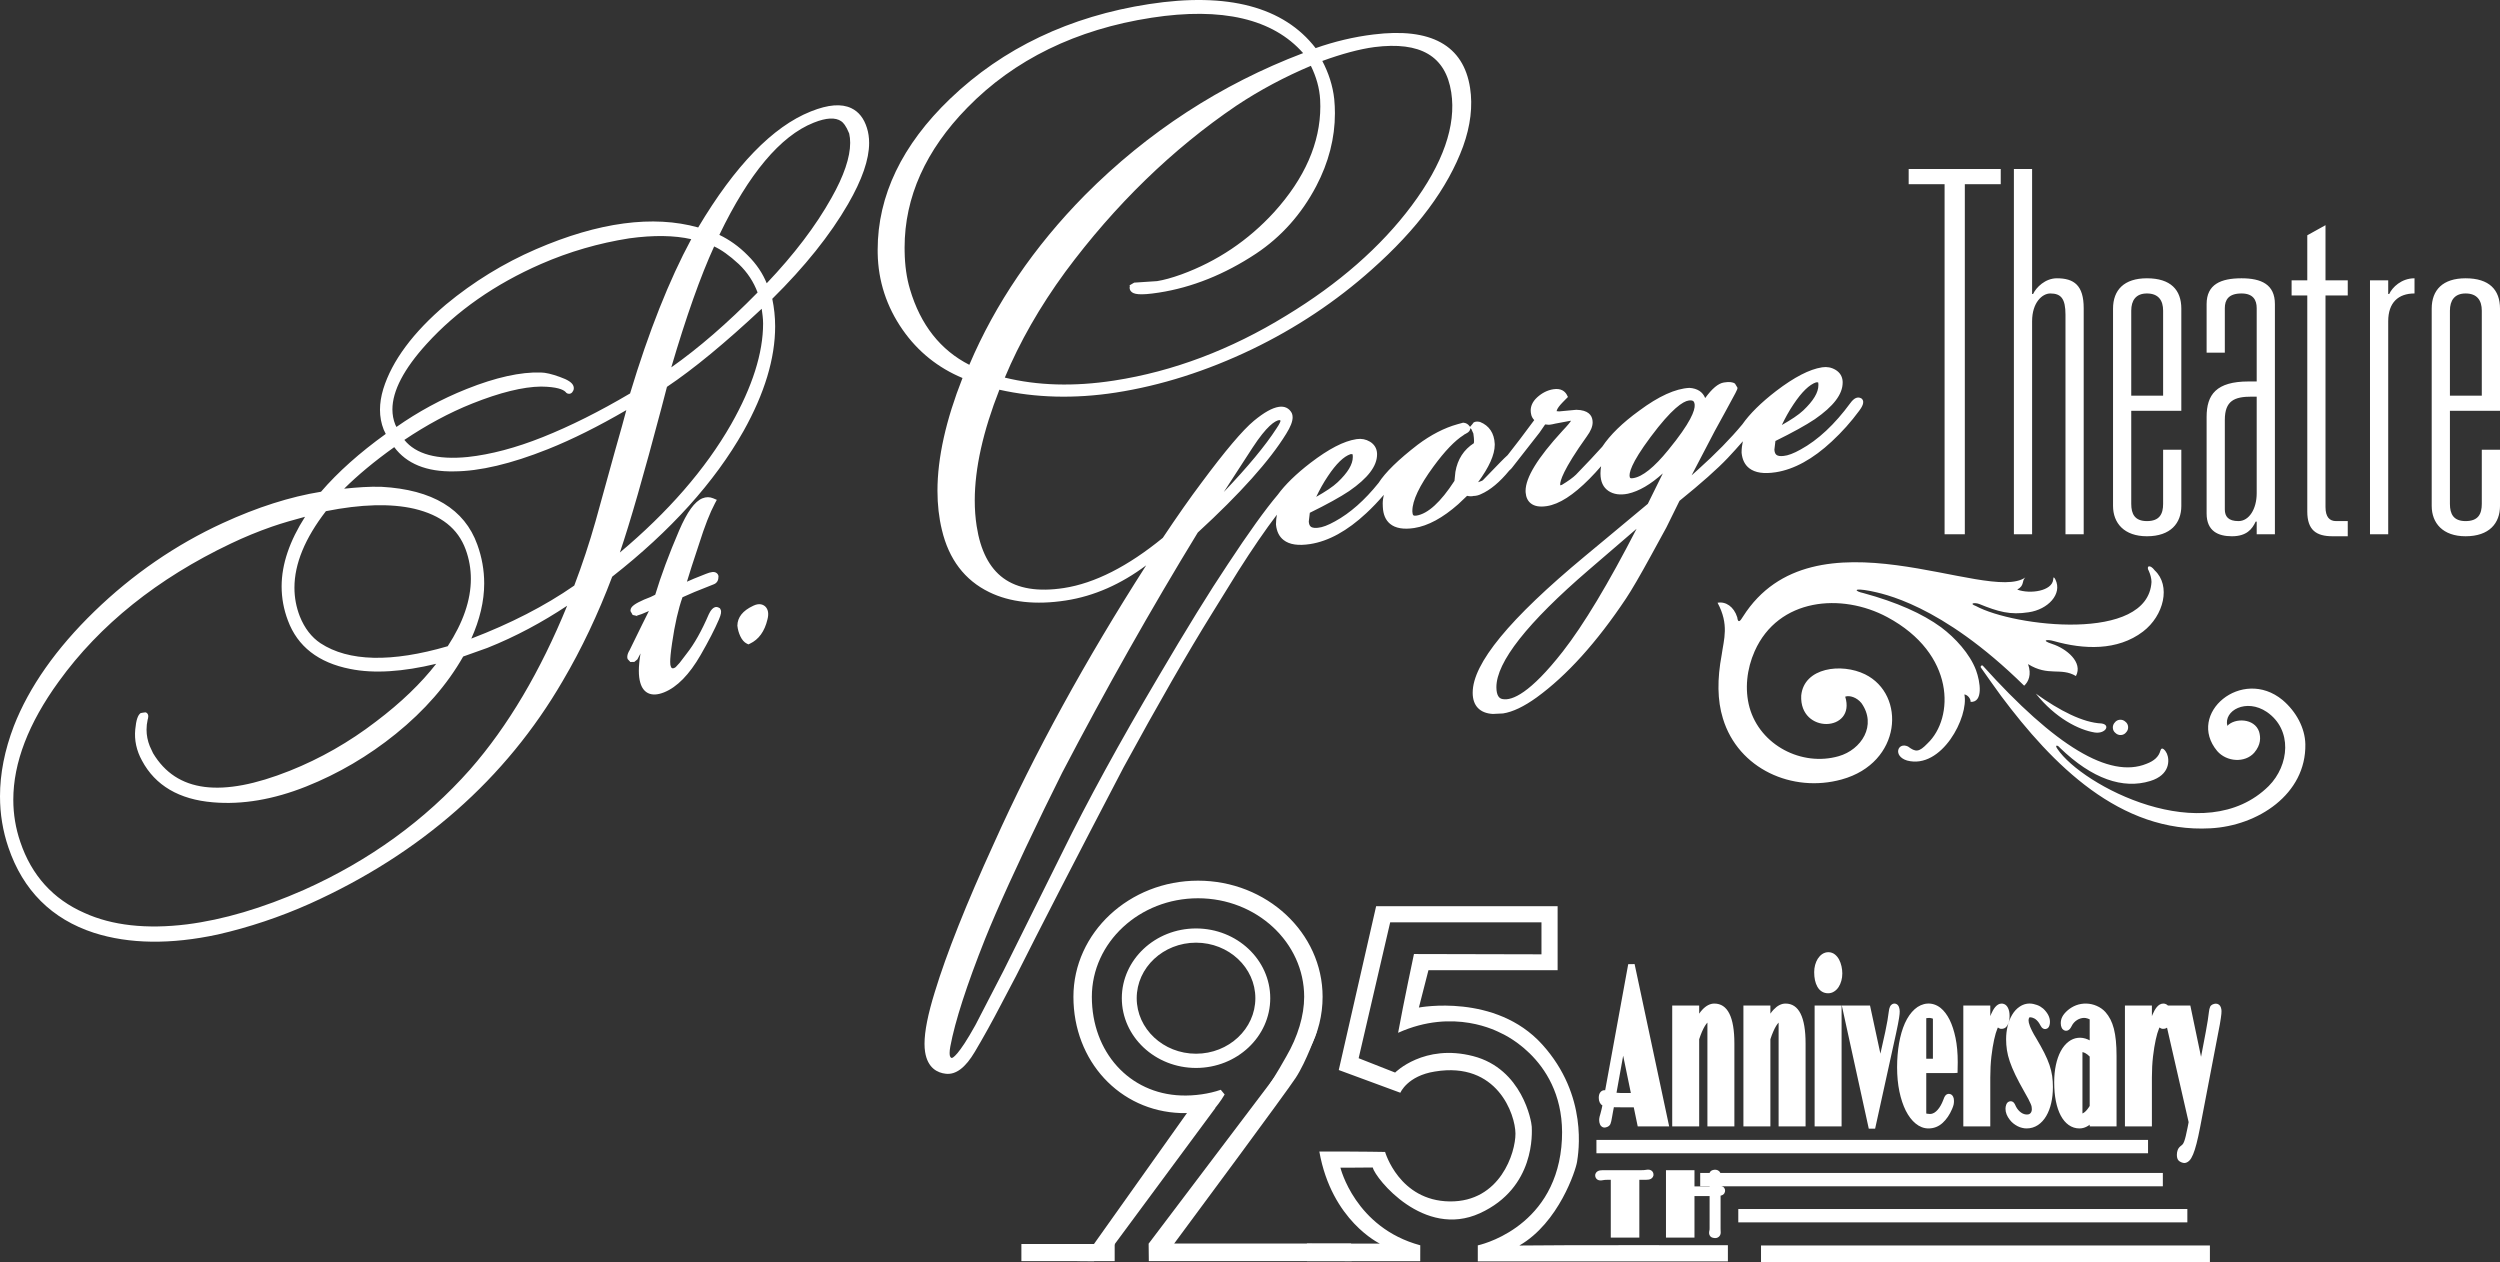<?xml version="1.0" encoding="UTF-8"?> <svg xmlns="http://www.w3.org/2000/svg" width="828" height="418" viewBox="0 0 828 418" fill="none"><rect x="0" y="0" width="828" height="418" fill="#333333" stroke="none"/><g clip-path="url(#clip0_277_3323)"><path d="M673.031 106.409C673.031 100.209 676.381 97.195 679.063 97.195C682.583 97.195 684.089 98.869 684.089 104.231V176.938H690.12V102.053C690.12 94.513 686.938 92.169 681.24 92.169C677.39 92.169 674.372 95.183 673.366 97.362H673.031V55.979H667V176.938H673.031L673.031 106.409ZM644.047 176.938H650.75V61.006H662.643V55.979H632.152V61.006H644.047V176.938ZM791.312 97.362H790.975V92.839H784.943V176.938H790.975V106.409C790.975 100.209 794.325 97.195 799.687 97.195V92.169C795.329 92.169 792.316 95.183 791.312 97.362ZM770.204 74.578L764.171 77.93V92.839H758.977V97.865H764.171V169.402C764.171 175.599 767.187 177.61 772.55 177.61H777.575V172.586H773.72C771.543 172.586 770.204 171.247 770.204 167.895V97.865H777.575V92.839H770.204V74.578ZM705.868 102.892C705.868 99.54 707.378 97.195 711.062 97.195C714.916 97.195 716.425 99.54 716.425 102.892V131.035H705.868V102.892ZM711.062 177.61C718.934 177.61 722.455 173.253 722.455 167.559V148.961H716.425V166.887C716.425 170.238 715.249 172.586 711.062 172.586C707.039 172.586 705.869 170.238 705.869 166.887V136.063H722.455V102.221C722.455 96.023 718.934 92.169 711.062 92.169C703.523 92.169 699.837 96.023 699.837 102.221V167.559C699.837 173.253 703.523 177.61 711.062 177.61ZM736.862 139.078C736.862 132.711 740.047 131.369 745.741 131.369H747.418V163.37C747.418 168.562 744.905 172.586 741.386 172.586C738.034 172.586 736.862 171.078 736.862 168.73V139.078ZM739.209 177.61C744.066 177.61 745.912 175.266 747.081 172.752H747.418V176.938H753.449V100.712C753.449 94.179 748.924 92.169 742.39 92.169C735.523 92.169 730.83 94.179 730.83 100.712V116.795H736.862V102.053C736.862 99.373 738.034 97.195 742.39 97.195C746.245 97.195 747.418 99.373 747.418 102.053V126.343H744.735C734.015 126.343 730.83 130.7 730.83 138.072V170.072C730.83 175.934 734.686 177.61 739.209 177.61ZM811.414 102.892C811.414 99.54 812.922 97.195 816.607 97.195C820.459 97.195 821.97 99.54 821.97 102.892V131.035H811.414V102.892ZM828.001 136.062V102.221C828.001 96.023 824.482 92.169 816.607 92.169C809.066 92.169 805.38 96.023 805.38 102.221V167.559C805.38 173.253 809.066 177.61 816.607 177.61C824.482 177.61 828.001 173.253 828.001 167.559V148.961H821.97V166.887C821.97 170.238 820.796 172.586 816.607 172.586C812.584 172.586 811.414 170.238 811.414 166.887V136.062L828.001 136.062ZM552.517 149.059C547.888 154.756 544 157.881 540.959 158.351L540.797 158.377C539.905 158.513 539.841 158.254 539.764 157.956C539.489 156.849 540.015 153.652 546.679 144.727C553.727 135.269 557.416 132.942 559.271 132.658C559.763 132.582 560.426 132.55 560.793 132.837C561.058 133.042 561.221 133.457 561.28 134.068C561.419 135.855 560.016 139.925 552.517 149.059ZM517.588 215.795C506.7 229.716 500.803 232.047 497.773 231.553C496.911 231.422 495.908 230.971 495.651 228.588C495.619 228.268 495.603 227.946 495.603 227.611C495.603 219.28 505.878 206.224 526.177 188.773C526.177 188.773 536.086 180.249 542.039 175.129C532.694 193.293 524.47 206.995 517.588 215.795ZM488.145 146.781C484.826 148.921 482.737 152.094 482.027 156.298C482.025 156.298 481.813 158.359 481.72 159.261C477.169 166.29 472.925 170.175 469.108 170.771C468.64 170.84 468.284 170.802 468.115 170.662C467.92 170.499 467.798 170.072 467.776 169.486C467.774 169.4 467.772 169.311 467.772 169.222C467.772 165.784 470.123 160.84 474.762 154.517C478.5 149.421 481.86 145.917 484.747 144.101L484.954 143.927L485.537 143.613C486.661 143.086 486.943 142.429 486.943 141.902C486.943 141.875 486.938 141.85 486.936 141.824C487.121 141.961 487.314 142.112 487.314 142.112C487.314 142.112 487.861 143.332 487.975 143.588C488.134 144.66 488.204 145.493 488.204 146.079C488.204 146.404 488.17 146.574 488.145 146.781ZM301.385 95.801C300.273 92.097 299.68 87.882 299.616 83.269C299.604 82.838 299.601 82.408 299.601 81.98C299.601 65.317 306.589 49.738 320.387 35.653C335.916 19.74 356.437 9.723 381.385 5.874C404.762 2.269 421.614 6.245 431.599 17.591C404.451 27.892 380.131 43.683 359.328 64.616C342.471 81.695 329.635 100.612 321.039 120.827C311.522 115.982 304.872 107.622 301.385 95.801ZM434.165 21.802C435.929 25.416 437.026 29.167 437.23 33.004C437.272 33.756 437.291 34.507 437.291 35.258C437.291 47.278 432.146 59.046 421.978 70.276C413.432 79.63 403.104 86.566 391.275 90.89C388.123 92.019 385.408 92.768 383.211 93.109C383.205 93.109 375.645 93.609 375.645 93.609C375.639 93.61 374.01 94.561 374.01 94.561L374.238 94.653C374.168 94.87 374.134 95.086 374.134 95.294C374.134 95.73 374.283 96.141 374.566 96.476C375.405 97.461 377.299 97.913 383.814 96.91C394.782 95.216 405.599 90.882 415.962 84.029C424.347 78.46 431.072 70.922 435.952 61.62C440.058 53.794 442.128 45.708 442.128 37.522C442.128 35.954 442.051 34.38 441.899 32.804C441.412 28.336 440.011 24.132 437.948 20.19C444.373 17.855 450.21 16.262 455.201 15.595C470.472 13.665 478.8 18.566 480.651 30.58C482.346 41.567 477.928 54.204 467.516 68.145C457.359 81.739 443.376 93.987 425.955 104.551C407.638 115.809 388.49 123.039 369.033 126.037L368.871 126.062C355.676 128.097 343.577 127.711 332.794 125.063C337.676 113.351 344.384 101.573 352.838 90.033C369.272 67.86 388.336 49.34 409.498 34.994C417.29 29.81 425.598 25.407 434.165 21.802ZM414.874 148.225C419.531 141.104 422.251 139.346 423.713 139.12C423.76 139.111 423.936 139.183 424.131 139.304C424.09 139.569 423.883 140.281 422.773 141.897C419.114 147.581 413.238 154.651 405.318 162.954C409.847 155.976 414.874 148.225 414.874 148.225ZM439.814 157.684C442.538 153.596 445.06 151.152 447.314 150.412C447.69 150.369 447.943 150.442 447.988 150.476V150.48C447.988 150.523 448.036 151.015 448.036 151.015C448.043 151.132 448.049 151.249 448.049 151.366C448.049 153.806 446.368 156.559 443.049 159.702C441.459 161.22 438.921 162.862 435.929 164.557C437.034 162.252 438.281 159.952 439.814 157.684ZM594.023 133.891C596.743 129.807 599.264 127.364 601.524 126.619C601.899 126.581 602.157 126.65 602.198 126.689C602.198 126.737 602.245 127.221 602.245 127.221C602.25 127.338 602.254 127.455 602.254 127.572C602.254 130.015 600.577 132.77 597.258 135.917C595.674 137.429 593.136 139.073 590.142 140.766C591.247 138.463 592.492 136.16 594.023 133.891ZM572.246 151.669C573.905 149.921 575.57 148.063 577.231 146.148C576.988 147.332 576.816 148.519 576.816 149.706C576.816 149.804 576.816 149.901 576.818 150C577.055 152.293 577.906 153.968 579.357 155.088C581.301 156.585 584.172 157.017 588.135 156.408C594.2 155.467 600.442 152.038 606.687 146.21C610.033 143.114 613.086 139.696 615.763 136.054C616.423 135.156 617.966 133.058 616.469 131.936C615.227 131.269 614.059 131.825 612.842 133.486C607.659 140.558 602.12 145.734 596.371 148.875C594.065 150.171 592.162 150.886 590.711 151.011C589.577 151.139 588.786 151.009 588.325 150.622C587.947 150.304 587.73 149.742 587.677 148.941C587.687 148.941 587.907 147.046 588.021 146.052C593.707 143.253 598.112 140.822 601.065 138.842C607.271 134.55 610.29 130.578 610.29 126.709C610.29 126.559 610.286 126.409 610.277 126.259C610.178 124.668 609.373 123.37 607.951 122.504C606.597 121.693 605.122 121.405 603.555 121.646L603.389 121.675C599.317 122.299 594.219 124.937 588.237 129.513C583.242 133.361 579.503 137.063 577.072 140.538C573.222 145.192 568.273 150.247 562.315 155.596C562.315 155.596 561.132 156.658 560.257 157.441C563.284 151.648 567.935 142.74 567.935 142.74L571.426 136.376C575.026 129.807 575.445 129 575.445 128.55C575.445 128.489 575.438 128.436 575.429 128.376C575.428 128.356 574.636 127.063 574.636 127.063C573.89 126.516 572.762 126.396 570.975 126.676C569.069 126.97 567.013 128.72 564.754 131.84C563.959 129.831 562.203 128.636 559.545 128.467C554.89 128.698 549.346 131.235 542.937 135.998C537.371 140.023 533.261 144.039 530.663 147.95C528.568 150.296 525.641 153.42 521.972 157.201C520.992 158.167 519.408 159.315 517.279 160.598C517.356 160.559 516.798 160.74 516.773 160.746C516.772 160.729 516.73 160.641 516.73 160.406C516.73 159.392 517.511 155.776 525.579 144.504C526.853 142.769 527.483 141.245 527.483 139.88C527.483 139.661 527.466 139.447 527.434 139.233L527.409 139.068C527.181 137.584 526.07 135.8 522.077 135.724C521.876 135.735 516.412 136.254 516.412 136.254C516.412 136.254 515.549 136.181 515.547 136.181C515.594 136.181 515.429 135.428 517.556 133.249C517.657 133.131 518.653 132.133 518.653 132.133L519.302 131.482L518.879 130.651C518.28 129.64 517.035 128.52 514.504 128.915C512.55 129.211 510.732 130.117 509.104 131.606C507.438 133.127 506.966 134.683 506.966 135.96C506.966 136.39 507.019 136.79 507.099 137.142C507.219 137.934 507.62 138.58 508.141 139.137C504.7 143.805 501.758 147.676 499.328 150.736C498.689 151.304 497.917 152.057 496.908 153.089C496.891 153.109 491.105 159.076 491.105 159.076C490.687 159.345 490.063 159.495 489.535 159.714C493.167 154.756 495.059 150.633 495.059 147.294C495.059 147.193 495.056 147.093 495.052 146.993C494.889 143.463 493.211 140.964 490.2 139.755C488.606 139.369 487.934 139.958 487.661 140.337L488.078 139.977C488.078 139.977 487.014 141.222 486.876 141.382C486.872 141.375 486.717 141.161 486.717 141.161C486.232 140.479 485.557 140.084 484.764 140.01L484.547 139.991L484.479 140.019L482.697 140.511C478.409 141.7 473.925 143.998 469.57 147.266C463.079 152.278 458.835 156.429 456.568 159.961C451.99 165.671 447.155 169.941 442.163 172.666C439.857 173.961 437.956 174.675 436.497 174.798C435.708 174.888 434.688 174.892 434.116 174.412C433.738 174.097 433.521 173.531 433.471 172.732C433.48 172.73 433.697 170.833 433.81 169.839C439.497 167.043 443.905 164.614 446.855 162.633C453.063 158.342 456.083 154.369 456.083 150.495C456.083 150.347 456.078 150.2 456.07 150.054C455.961 148.451 455.156 147.154 453.737 146.29C452.387 145.482 450.912 145.197 449.345 145.435L449.18 145.46C445.051 146.098 440.094 148.663 434.026 153.305C429.26 156.973 425.633 160.51 423.2 163.846C419.088 168.703 413.509 176.461 406.608 186.951C400.617 195.897 392.865 208.459 383.572 224.284C370.778 245.924 360.079 265.493 351.774 282.444L332.371 321.498L323.047 339.525C317.307 349.882 315.472 350.368 315.281 350.39C315.139 350.392 314.867 350.397 314.618 349.762C314.549 349.495 314.513 349.154 314.513 348.748C314.513 348.154 314.59 347.423 314.75 346.585C316.305 338.252 320.183 326.263 326.275 310.944C330.345 300.816 336.934 286.347 345.856 267.94C345.861 267.93 351.79 255.92 351.79 255.92C366.218 228.297 381.333 201.534 396.708 176.372C410.72 163.507 420.578 152.496 425.996 143.655C427.422 141.382 428.118 139.605 428.118 138.202C428.118 137.685 428.025 137.222 427.838 136.801C426.947 135.153 425.435 134.455 423.538 134.751C421.364 135.082 418.676 136.584 415.326 139.343C411.62 142.4 405.738 149.35 397.842 160C394.181 164.862 389.895 170.976 385.118 178.138C373.58 187.586 362.557 193.184 352.358 194.755C343.819 196.073 337.073 194.968 332.3 191.474C327.682 188.092 324.717 182.32 323.483 174.317L323.457 174.157C323.043 171.481 322.839 168.673 322.839 165.744C322.839 155.109 325.597 142.805 330.998 129.078C342.982 131.763 355.902 132.123 369.462 130.035C384.442 127.722 399.641 122.898 414.636 115.699C429.204 108.682 442.532 99.812 454.252 89.337C469.34 75.988 479.544 62.249 484.576 48.503C487.039 41.658 487.818 35.136 486.89 29.119C484.714 15.008 473.955 9.052 454.907 11.417C448.385 12.208 441.949 13.757 435.738 15.938C425.177 2.262 406.631 -2.667 380.524 1.361C354.321 5.404 332.176 15.942 314.702 32.686C298.758 47.968 290.681 64.804 290.681 82.743C290.681 83.138 290.685 83.534 290.692 83.93C290.857 93.076 293.632 101.578 298.942 109.201C304.021 116.497 310.72 121.834 318.783 125.193C313.292 139.101 310.487 151.619 310.487 162.542C310.487 167.15 310.979 171.481 311.962 175.518C314.26 185.237 319.526 192.169 327.615 196.107C334.519 199.482 343.058 200.418 352.996 198.88C362.439 197.429 371.346 193.427 379.623 187.232C359.633 218.443 342.6 249.415 329.172 279.363C320.071 299.251 313.485 315.808 309.601 328.568C307.324 335.933 306.201 341.58 306.201 345.707C306.201 346.68 306.262 347.568 306.387 348.372C307.23 353.813 310.559 355.317 313.206 355.622C316.566 356.029 319.732 353.646 322.88 348.336C325.772 343.456 328.646 338.269 331.429 332.918L336.568 323.15C344.276 307.78 356.236 284.572 372.129 254.148C383.559 233.189 393.423 216.025 401.431 203.145L410.08 189.171C414.777 181.765 419.087 175.481 422.909 170.461C422.729 171.473 422.608 172.49 422.608 173.507C422.608 173.601 422.608 173.694 422.61 173.784C422.845 176.079 423.698 177.759 425.15 178.875C427.092 180.376 429.965 180.805 433.929 180.194C439.989 179.258 446.229 175.828 452.479 169.999C454.542 168.09 456.487 166.037 458.319 163.89C458.122 164.836 457.957 165.787 457.957 166.752C457.957 167.13 457.969 167.508 457.993 167.888C458.094 170.376 458.903 172.274 460.4 173.505C462.169 174.962 464.862 175.422 468.409 174.877C472.954 174.17 477.852 171.517 482.971 166.993C482.961 167 484.937 165.126 485.897 164.218C486.628 164.385 487.383 164.456 488.192 164.226L487.882 164.27C488.836 164.261 489.715 164.053 490.494 163.656C493.569 162.315 496.726 159.678 499.857 155.859C500.213 155.558 500.504 155.246 500.674 155.06C500.733 154.987 509.893 143.276 509.893 143.276C509.908 143.256 511.118 141.498 511.749 140.578C512.288 140.618 512.828 140.655 512.828 140.655L512.444 140.653C512.833 140.719 513.439 140.719 515.201 140.285C515.167 140.295 520.106 139.366 520.106 139.366C520.106 139.366 520.223 139.362 520.322 139.36C520.073 139.78 519.375 140.714 517.408 142.779C509.245 151.682 505.271 158.167 505.271 162.585C505.271 162.758 505.278 162.93 505.29 163.097C505.41 164.69 505.983 165.904 506.995 166.709C508.224 167.687 509.97 167.984 512.333 167.618C516.42 166.985 521.036 164.026 526.444 158.571C527.749 157.257 529.029 155.856 530.289 154.401C530.157 155.169 530.077 155.943 530.077 156.717C530.077 156.778 530.078 156.842 530.078 156.903C530.09 159.521 530.986 161.445 532.747 162.615C534.437 163.733 536.59 164.034 539.152 163.516C542.858 162.697 546.739 160.401 550.733 156.785C549.077 160.143 546.154 166.063 545.757 166.869C545.41 167.159 532.257 178.116 532.257 178.116L524.89 184.234C499.904 204.977 487.754 219.754 487.754 229.397V229.499C487.766 233.745 490.132 236.22 494.419 236.458L497.807 236.293C501.009 235.802 504.775 234.003 508.992 230.952C518.927 223.736 528.861 212.733 538.523 198.247C540.405 195.42 543.131 190.739 546.856 183.929L551.913 174.68C551.913 174.679 555.639 167.124 556.252 165.877C563.454 160.053 568.845 155.268 572.246 151.669ZM275.38 65.548C270.182 74.86 262.937 84.362 253.935 93.819C252.647 90.664 250.659 87.54 247.604 84.531C244.686 81.568 241.525 79.373 238.249 77.789C247.982 57.551 258.467 45.033 269.436 40.659L269.589 40.599C273.652 38.978 276.688 38.826 278.607 40.148C279.248 40.571 280.209 41.61 281.252 44.221C281.469 45.176 281.578 46.205 281.578 47.303C281.578 52.098 279.512 58.246 275.38 65.548ZM242.152 140.513C233.624 155.452 221.142 169.703 205.299 182.997C208.616 173.26 213.228 157.24 219.047 135.215C219.047 135.215 220.702 128.866 220.896 128.123C229.697 122.235 240.265 113.508 252.278 102.264C252.489 103.863 252.739 105.447 252.739 107.131C252.739 116.921 249.193 128.113 242.152 140.513ZM197.254 172.609C195.205 179.853 192.825 187.03 190.194 193.944C180.469 200.704 168.979 206.58 156.098 211.503C158.884 205.275 160.367 199.163 160.367 193.225C160.367 188.843 159.606 184.552 158.083 180.371C153.871 168.594 143.198 162.151 126.366 161.233C122.435 161.098 118.228 161.419 113.975 161.853C118.503 157.36 124.046 152.747 130.573 148.093C134.625 153.549 141.227 156.313 150.403 156.118C158.851 156.089 169.272 153.628 181.357 148.808L181.51 148.749C189.549 145.54 198.275 141.167 207.44 135.831C206.805 138.177 206.042 140.995 206.042 140.995L203.626 149.558L197.254 172.609ZM155.688 254.855C140.828 271.634 122.315 285.048 100.673 294.723C86.92 300.787 73.882 304.632 61.924 306.145C48.509 307.801 37.074 306.522 27.941 302.351C17.575 297.807 10.441 289.9 6.721 278.84C5.176 274.323 4.405 269.664 4.405 264.871C4.405 252.63 9.432 239.531 19.437 225.751C33.002 206.95 52.189 191.568 76.467 180.023C80.876 177.916 85.434 176.039 90.017 174.443C93.653 173.178 97.351 172.15 101.034 171.157C95.96 179.104 93.273 186.825 93.273 194.213C93.273 198.065 93.964 201.832 95.351 205.501C98.523 214.085 105.454 219.488 115.947 221.548C123.871 223.17 133.53 222.486 144.47 219.848C139.502 226.25 132.868 232.68 124.5 238.999C115.669 245.779 106.07 251.256 95.962 255.285C73.285 264.325 58.48 262.423 50.696 249.471C50.696 249.46 49.601 247.117 49.601 247.117C48.891 245.339 48.535 243.511 48.535 241.657C48.535 240.571 48.656 239.478 48.9 238.378C48.974 238.14 49.107 237.704 49.107 237.255C49.107 236.754 48.94 236.236 48.338 235.952C48.12 235.874 46.59 236.167 46.59 236.167C45.636 236.842 45.099 238.458 44.797 241.566C44.451 245.124 45.199 248.601 47.021 251.904C51.412 260.153 59.333 264.809 70.558 265.727C80.208 266.565 90.587 264.804 101.402 260.493C112.04 256.252 122.024 250.39 131.079 243.066C140.646 235.342 148.141 226.719 153.407 217.439C154.174 217.166 161.426 214.577 161.426 214.577C170.866 210.815 179.66 206.042 187.841 200.621C179.04 222.194 168.276 240.499 155.688 254.855ZM107.941 169.3C119.568 166.982 129.416 166.701 137.193 168.495C146.107 170.618 151.682 175.039 154.233 182.005C155.378 185.144 155.95 188.384 155.95 191.721C155.95 198.77 153.37 206.238 148.286 214.031C129.645 219.46 115.463 219.136 106.154 213.04C103.174 211.055 100.862 208.055 99.294 204.127C98.109 201.074 97.518 197.912 97.518 194.652C97.518 186.749 101.021 178.256 107.941 169.3ZM141.296 113.909C151.212 102.996 163.965 94.086 179.199 87.428C188.498 83.374 198.316 80.52 208.38 78.942C216.522 77.82 223.384 77.956 228.942 79.213C221.671 92.685 214.854 109.821 208.681 130.308C198.636 136.248 188.898 141.131 179.746 144.779C170.84 148.333 162.495 150.543 154.95 151.354C144.734 152.374 137.735 150.415 133.919 145.699C141.229 140.788 148.772 136.696 156.391 133.657C165.553 130.001 173.213 128.108 179.156 128.033C184.456 128.09 186.497 129.011 187.269 129.774C187.656 130.348 188.227 130.458 188.613 130.418C188.853 130.394 189.445 130.26 189.765 129.535C190.041 129.17 190.143 128.523 189.942 127.908C189.564 126.751 188.15 125.797 185.355 124.82C182.741 123.873 180.702 123.398 179.13 123.372C172.439 123.158 164.19 124.988 154.63 128.801L154.479 128.862C146.134 132.188 138.376 136.443 131.296 141.408C131.106 141.013 130.906 140.598 130.906 140.598C130.28 139.03 129.968 137.365 129.968 135.606C129.968 129.476 133.759 122.204 141.296 113.909ZM236.526 81.621C238.822 82.675 241.51 84.527 244.689 87.468C247.566 90.206 249.613 93.39 250.913 96.871C240.914 107.062 231.331 115.336 222.328 121.672C227.251 104.927 232.02 91.446 236.526 81.621ZM281.967 35.834C278.679 34.267 274.317 34.61 268.634 36.874L268.484 36.935C255.944 41.934 243.416 54.873 231.241 75.334C216.342 71.175 198.297 73.557 177.527 82.537C166.814 87.166 156.776 93.331 147.693 100.86C136.813 110.096 129.835 119.5 126.944 128.816C126.216 131.215 125.852 133.516 125.852 135.707C125.852 138.033 126.263 140.236 127.082 142.298C127.083 142.3 127.445 143.056 127.762 143.718C119.131 149.927 111.915 156.362 106.319 162.864C96.15 164.506 85.214 167.984 73.789 173.239C58.206 180.397 43.902 190.237 31.274 202.483C18.628 214.746 9.65 227.521 4.59 240.461C1.531 248.472 0 256.255 0 263.746C0 269.582 0.929 275.239 2.788 280.69C7.609 294.901 17.149 304.411 31.143 308.956C42.766 312.674 56.547 312.861 72.106 309.512C82.5 307.138 92.758 303.707 102.608 299.307C139.352 282.767 167.536 257.941 186.38 225.518C192.582 214.995 198.087 203.373 202.763 190.998C222.079 175.872 236.716 159.654 246.242 142.79C253.223 130.331 256.729 118.707 256.729 108.1C256.729 104.961 256.393 101.92 255.776 98.963C266.508 88.372 274.967 77.816 280.875 67.586C285.546 59.492 287.857 52.807 287.857 47.33C287.857 45.546 287.612 43.89 287.123 42.355C286.136 39.189 284.4 36.993 281.967 35.834ZM211.273 204.064C211.273 204.064 210.824 203.965 210.792 203.956C210.775 203.963 210.66 203.998 210.66 203.998L211.273 204.064ZM238.451 201.473L237.893 201.177C236.225 200.472 235.152 202.635 234.751 203.45C232.392 208.941 229.937 213.302 227.427 216.475L225.094 219.536C225.081 219.556 223.78 220.962 223.78 220.962C223.102 221.453 222.771 221.35 222.662 221.316C222.547 221.281 222.29 221.205 222.119 220.556C222.054 220.383 221.969 220.04 221.969 219.198C221.969 218.125 222.109 216.245 222.609 212.889C223.507 206.703 224.667 201.673 226.037 197.811C226.8 197.478 230.012 196.071 230.012 196.071L236.422 193.511C237.374 193.141 237.927 192.306 237.93 191.23C237.955 191.129 237.967 191.033 237.967 190.94C237.967 190.404 237.59 190 237.408 189.846C236.596 189.161 235.382 189.438 233.809 190.063L229.839 191.646C229.839 191.646 228.678 192.152 227.509 192.661C228.094 190.781 229.065 187.659 229.065 187.659L231.536 180.142C233.382 174.29 235.15 169.772 236.799 166.692L237.412 165.546L236.218 165.042C235.067 164.552 233.87 164.547 232.663 165.031C230.103 166.049 227.563 169.556 224.901 175.758C221.562 183.541 218.927 190.657 217.011 196.978C216.517 197.218 215.465 197.729 215.465 197.729L213.329 198.581C210.482 199.847 208.819 200.853 208.819 202.158C208.819 202.255 208.825 202.353 208.846 202.455C208.836 202.399 209.542 203.675 209.542 203.675C209.542 203.675 210.539 203.898 210.792 203.956C211.018 203.881 212.604 203.351 212.604 203.351C212.554 203.378 213.702 202.886 214.919 202.362C213.873 204.463 212.732 206.75 212.732 206.75L208.535 215.323C208.192 215.881 207.75 216.724 207.75 217.554C207.75 217.806 207.79 218.056 207.886 218.297L208.771 219.248L210.071 219.233C210.079 219.233 211.099 218.403 211.099 218.403C211.147 218.338 211.279 218.11 212.14 216.412C211.788 218.579 211.585 220.514 211.585 222.144C211.585 223.697 211.744 225.011 212.063 226.094C212.536 227.783 213.402 228.953 214.632 229.561C216.015 230.244 217.797 230.16 219.926 229.311C224.228 227.594 228.307 223.43 232.047 216.937C234.699 212.327 236.734 208.384 238.092 205.215C238.847 203.448 238.997 202.538 238.648 201.856L238.451 201.473ZM249.557 200.587L249.409 200.66C246.002 202.253 244.256 204.454 244.219 207.205C244.352 208.488 244.675 209.614 245.183 210.702C245.755 211.92 246.489 212.752 247.356 213.173L247.866 213.421L248.377 213.181C251.289 211.816 253.24 209.121 254.176 205.17C254.68 203.271 254.433 201.81 253.438 200.853C252.714 200.215 251.489 199.683 249.557 200.587ZM700.44 239.268C699.474 240.242 699.554 241.963 700.661 242.777C701.631 243.746 703.354 243.659 704.17 242.554C705.139 241.585 705.05 239.863 703.947 239.048C702.979 238.08 701.252 238.164 700.44 239.268ZM642.913 207.765C636.701 203.219 628.179 199.435 617.225 196.45C614.217 195.816 613.389 194.575 619.534 195.749C623.201 196.573 642.634 199.798 670.403 227.107C671.805 225.841 672.937 223.463 671.689 219.951C678.449 224.16 682.477 220.917 687.552 223.902C689.968 219.332 684.385 214.803 679.709 213.29C675.859 212.046 677.905 211.651 680.224 212.323C690.114 215.125 701.302 215.624 709.756 209.184C716.705 203.886 719.058 193.942 713.648 188.918C712.019 186.732 710.728 187.494 711.687 189.093C712.23 190.296 712.546 191.532 712.577 192.731C711.431 212.92 666.909 207.525 654.401 200.708C652.046 199.864 653.917 199.452 655.506 200.036C661.774 202.592 665.75 203.738 671.853 202.789C678.295 201.88 683.117 196.735 680.758 191.951C680.289 191.096 680.085 190.903 680.014 191.982C679.638 195.703 672.486 196.869 668.106 195.275C670.666 193.86 669.458 192.467 670.797 191.25C658.19 200.062 600.741 167.31 577.286 204.199C576.361 205.748 575.635 206.578 575.37 204.437C574.244 200.877 571.539 199.139 568.853 199.628C572.751 206.873 570.93 211.737 570.216 216.907C568.72 224.895 568.756 231.922 570.628 237.959C575.703 254.701 593.672 262.665 609.947 258.16C629.938 252.662 631.363 230.055 617.7 223.331C609.925 219.518 597.475 221.042 596.564 230.353C595.923 243.291 614.793 242.456 611.133 230.73C612.563 230.212 614.931 230.945 616.483 232.836C621.734 240.179 616.512 248.307 608.958 250.455C596.793 253.952 582.949 246.866 579.44 234.301C577.798 228.29 578.52 221.581 581.15 215.665C589.016 198.025 609.936 196.29 625.038 204.379C647.714 216.538 647.237 237.833 638.388 246.222C635.532 249.2 634.457 249.133 631.933 247.242C628.524 245.649 626.827 250.419 631.622 251.888C643.083 254.928 652.145 237.372 650.604 230.002C651.785 230.14 652.762 231.567 652.658 232.467C656.913 232.675 655.881 225.82 654.45 221.945C652.398 216.513 647.584 211.274 642.913 207.765ZM755.984 231.846C742.547 220.754 724.011 236.353 734.33 248.74C737.45 252.356 743.51 252.773 746.596 249.307C748.843 246.656 748.779 244.251 748.203 242.302C746.669 237.844 740.177 237.715 737.698 240.396C736.399 235.339 743.961 231.193 750.784 235.807C759.349 241.709 758.215 253.451 751.422 260.312C730.072 281.522 689.567 260.153 681.441 248.08C680.356 246.582 681.537 246.719 682.228 247.657C692.955 258.032 703.174 261.446 712.174 258.664C718.802 256.638 718.58 251.649 717.677 249.6C717.317 248.761 715.995 246.897 715.504 248.666C714.992 250.602 713.459 252.022 710.893 252.979C698.67 257.955 680.691 247.136 656.727 220.499C656.366 220.17 655.864 220.564 656.035 221.047C658.345 224.282 660.487 227.439 662.81 230.563C679.712 253.131 702.113 275.993 732.102 274.335C747.775 273.529 763.834 263.062 763.531 246.476C763.417 241.1 760.507 235.68 755.984 231.846ZM674.267 229.723C680.742 237.839 688.51 241.766 693.776 242.603C697.365 243.135 699.091 240.084 696.061 239.616C689.874 239.356 682.17 235.379 674.267 229.723Z" fill="white"></path><path d="M530.721 370.918C530.721 370.688 530.763 370.398 530.839 370.071C530.919 369.733 531.04 369.348 531.178 368.897C531.292 368.524 531.396 368.049 531.522 367.492C531.648 366.935 531.791 366.245 531.947 365.422C531.834 365.398 531.726 365.372 531.635 365.349C531.539 365.325 531.457 365.28 531.367 365.241C531.128 365.135 530.933 364.951 530.796 364.659C530.66 364.37 530.592 364.018 530.592 363.618C530.592 363.145 530.663 362.78 530.813 362.528C530.958 362.284 531.146 362.153 531.367 362.153C531.42 362.153 531.528 362.178 531.694 362.214C531.866 362.25 532.095 362.298 532.345 362.444L532.469 362.517L540.329 319.527L551.496 371.984H543.292L541.979 365.664H537.57C536.678 365.664 535.915 365.664 535.285 365.652C534.656 365.64 534.102 365.615 533.634 365.567C533.452 366.536 533.301 367.359 533.167 368.025C533.038 368.702 532.936 369.272 532.86 369.744C532.694 370.785 532.532 371.488 532.381 371.838C532.226 372.201 531.641 372.371 531.399 372.371C531.199 372.371 531.034 372.237 530.909 371.947C530.788 371.668 530.721 371.318 530.721 370.918ZM534.134 362.795C534.64 362.892 535.14 362.964 535.64 363.013C536.14 363.061 536.543 363.085 536.845 363.085H541.463L537.522 343.958L534.134 362.795ZM554.916 334.103H561.691V340.168C562.584 337.941 563.551 336.27 564.605 335.144C565.654 334.03 566.713 333.461 567.783 333.461C571.493 333.461 573.348 337.505 573.348 345.592V371.984H566.573V337.965C566.455 337.807 566.32 337.662 566.165 337.565C566.003 337.456 565.836 337.408 565.659 337.408C565.395 337.408 565.1 337.566 564.777 337.88C564.449 338.195 564.11 338.655 563.75 339.224C563.396 339.805 563.041 340.507 562.691 341.318C562.336 342.141 562.002 343.037 561.691 344.03V371.984H554.916L554.916 334.103ZM578.499 334.103H585.274V340.168C586.166 337.941 587.134 336.27 588.188 335.144C589.237 334.03 590.296 333.461 591.366 333.461C595.076 333.461 596.931 337.505 596.931 345.592V371.984H590.156V337.965C590.037 337.807 589.903 337.662 589.748 337.565C589.586 337.456 589.42 337.408 589.242 337.408C588.979 337.408 588.683 337.566 588.36 337.88C588.032 338.195 587.694 338.655 587.334 339.224C586.978 339.805 586.623 340.507 586.274 341.318C585.919 342.141 585.586 343.037 585.274 344.03V371.984H578.499V334.103ZM605.47 327.892C604.335 327.892 603.464 327.348 602.851 326.27C602.243 325.181 601.937 323.752 601.937 321.972C601.937 321.246 602.028 320.544 602.206 319.878C602.389 319.224 602.636 318.631 602.953 318.122C603.275 317.614 603.658 317.215 604.099 316.9C604.54 316.597 605.029 316.44 605.561 316.44C606.131 316.44 606.631 316.621 607.066 316.973C607.502 317.324 607.873 317.784 608.168 318.353C608.47 318.922 608.695 319.563 608.857 320.278C609.013 320.979 609.094 321.694 609.094 322.396C609.094 323.159 609.002 323.873 608.814 324.551C608.631 325.217 608.378 325.81 608.051 326.306C607.728 326.803 607.341 327.19 606.9 327.469C606.459 327.759 605.98 327.892 605.47 327.892ZM602.082 334.103H608.857V371.984H602.082V334.103ZM611.347 334.103H618.482L622.767 354.006L625.461 341.948C625.762 340.543 626.009 339.284 626.198 338.146C626.391 337.008 626.525 336.064 626.612 335.313C626.681 334.648 626.789 334.176 626.934 333.885C627.074 333.606 627.246 333.461 627.445 333.461C627.655 333.461 627.816 333.619 627.934 333.921C628.047 334.236 628.106 334.587 628.106 334.986C628.106 335.205 628.091 335.459 628.069 335.773C628.042 336.076 627.988 336.488 627.907 337.008C627.832 337.529 627.714 338.195 627.552 338.994C627.397 339.805 627.187 340.821 626.923 342.045L619.993 373.582L611.347 334.103ZM629.397 353.473C629.397 350.701 629.612 348.11 630.036 345.689C630.461 343.256 631.079 341.149 631.886 339.333C632.699 337.529 633.688 336.1 634.865 335.047C636.043 333.994 637.381 333.461 638.882 333.461C639.994 333.461 641.059 333.873 642.07 334.684C643.086 335.507 643.979 336.693 644.758 338.256C645.533 339.817 646.156 341.73 646.624 343.994C647.092 346.27 647.323 348.861 647.323 351.766C647.323 352.166 647.323 352.577 647.318 353.013C647.312 353.437 647.302 353.873 647.291 354.32H636.898V369.538C637.252 369.695 637.623 369.829 638.005 369.913C638.392 369.987 638.715 370.035 638.979 370.035C640.091 370.035 641.07 369.659 641.92 368.92C642.774 368.17 643.511 367.141 644.14 365.809C644.248 365.579 644.35 365.349 644.442 365.119C644.538 364.901 644.619 364.684 644.694 364.502C644.839 364.078 644.968 363.776 645.081 363.618C645.189 363.448 645.318 363.364 645.468 363.364C645.657 363.364 645.807 363.473 645.914 363.703C646.027 363.921 646.081 364.236 646.081 364.647C646.081 364.998 646.049 365.325 645.979 365.64C645.909 365.943 645.758 366.367 645.527 366.911C644.775 368.667 643.823 370.059 642.683 371.1C641.548 372.141 640.22 372.662 638.709 372.662C637.446 372.662 636.252 372.202 635.123 371.269C633.994 370.349 633.005 369.042 632.155 367.359C631.305 365.664 630.634 363.642 630.139 361.294C629.644 358.933 629.397 356.33 629.397 353.473ZM641.258 351.73V336.73C640.936 336.512 640.554 336.355 640.118 336.234C639.683 336.113 639.285 336.052 638.93 336.052C638.602 336.052 638.252 336.089 637.876 336.149C637.494 336.197 637.172 336.306 636.898 336.439V351.73H641.258ZM651.329 334.103H658.104V345.24C658.824 341.197 659.604 338.219 660.443 336.319C661.276 334.417 662.115 333.461 662.954 333.461C663.427 333.461 663.804 333.74 664.078 334.296C664.358 334.853 664.497 335.568 664.497 336.439C664.497 336.936 664.454 337.396 664.374 337.796C664.287 338.195 664.174 338.534 664.04 338.825C663.906 339.103 663.75 339.321 663.578 339.478C663.4 339.636 663.228 339.708 663.051 339.708C662.921 339.708 662.804 339.684 662.696 339.66C662.583 339.623 662.432 339.502 662.244 339.321C662.131 339.2 662.013 339.103 661.9 339.03C661.782 338.958 661.658 338.933 661.518 338.933C661.249 338.933 660.916 339.382 660.529 340.289C660.141 341.198 659.766 342.456 659.41 344.066C659.05 345.677 658.744 347.565 658.485 349.744C658.233 351.923 658.104 354.284 658.104 356.838V371.984H651.329V334.103ZM665.298 367.226C665.298 366.875 665.358 366.548 665.465 366.257C665.578 365.955 665.733 365.809 665.943 365.809C666.094 365.809 666.223 365.931 666.341 366.161C666.454 366.402 666.589 366.669 666.734 366.984C666.986 367.48 667.288 367.928 667.632 368.328C667.976 368.727 668.352 369.078 668.756 369.357C669.164 369.647 669.584 369.853 670.019 369.998C670.454 370.143 670.885 370.204 671.315 370.204C671.788 370.204 672.197 370.131 672.541 369.962C672.879 369.792 673.159 369.575 673.38 369.308C673.6 369.029 673.767 368.727 673.869 368.388C673.977 368.037 674.025 367.698 674.025 367.371C674.025 367.02 673.998 366.681 673.939 366.367C673.885 366.039 673.762 365.652 673.568 365.192C673.38 364.732 673.111 364.175 672.766 363.521C672.423 362.88 671.961 362.044 671.38 361.027C670.191 358.945 669.224 357.117 668.465 355.543C667.713 353.97 667.11 352.541 666.67 351.233C666.229 349.938 665.928 348.727 665.755 347.613C665.589 346.5 665.502 345.374 665.502 344.211C665.502 342.747 665.664 341.367 665.987 340.059C666.304 338.764 666.761 337.626 667.347 336.645C667.939 335.653 668.648 334.878 669.481 334.321C670.315 333.752 671.25 333.461 672.277 333.461C672.595 333.461 672.923 333.498 673.261 333.57C673.606 333.643 673.939 333.74 674.272 333.861C674.6 333.97 674.912 334.127 675.208 334.296C675.504 334.478 675.773 334.672 676.014 334.878C676.579 335.399 677.031 335.967 677.364 336.573C677.703 337.178 677.869 337.807 677.869 338.461C677.869 338.776 677.826 339.066 677.735 339.333C677.649 339.611 677.515 339.744 677.337 339.744C677.165 339.744 677.014 339.611 676.87 339.333C676.729 339.066 676.536 338.728 676.294 338.328C675.697 337.42 675.052 336.79 674.358 336.403C673.665 336.028 673.03 335.846 672.449 335.846C671.831 335.846 671.401 336.052 671.154 336.476C670.906 336.912 670.783 337.396 670.783 337.929C670.783 338.219 670.82 338.546 670.89 338.909C670.965 339.272 671.1 339.708 671.294 340.216C671.487 340.725 671.756 341.33 672.1 342.009C672.439 342.699 672.886 343.473 673.428 344.357C674.509 346.173 675.401 347.783 676.106 349.175C676.81 350.567 677.364 351.863 677.768 353.061C678.17 354.26 678.455 355.41 678.611 356.524C678.767 357.625 678.848 358.788 678.848 359.998C678.848 361.839 678.671 363.533 678.31 365.083C677.956 366.633 677.445 367.964 676.783 369.09C676.122 370.216 675.321 371.088 674.374 371.718C673.428 372.347 672.369 372.662 671.191 372.662C670.793 372.662 670.379 372.601 669.95 372.492C669.514 372.395 669.094 372.225 668.686 372.02C668.277 371.802 667.885 371.548 667.514 371.257C667.143 370.967 666.809 370.628 666.514 370.24C665.707 369.223 665.298 368.218 665.298 367.226ZM681.429 358.437C681.429 356.475 681.606 354.66 681.956 352.988C682.311 351.318 682.811 349.877 683.462 348.667C684.112 347.444 684.902 346.5 685.828 345.81C686.752 345.12 687.784 344.78 688.93 344.78C689.624 344.78 690.339 344.938 691.069 345.253C691.806 345.58 692.511 346.064 693.183 346.73V336.972C692.742 336.693 692.269 336.463 691.764 336.306C691.258 336.137 690.774 336.052 690.301 336.052C689.806 336.052 689.306 336.125 688.801 336.27C688.301 336.415 687.822 336.621 687.37 336.912C686.919 337.19 686.499 337.541 686.117 337.953C685.736 338.365 685.408 338.849 685.15 339.393C684.999 339.696 684.854 339.926 684.709 340.084C684.559 340.229 684.429 340.313 684.311 340.313C684.09 340.313 683.918 340.18 683.795 339.902C683.666 339.636 683.607 339.296 683.607 338.897C683.607 338.631 683.629 338.365 683.682 338.098C683.736 337.819 683.838 337.541 683.983 337.263C684.128 336.972 684.327 336.682 684.58 336.379C684.832 336.064 685.166 335.737 685.574 335.386C686.306 334.769 687.113 334.296 687.984 333.957C688.854 333.631 689.768 333.461 690.726 333.461C691.871 333.461 692.952 333.679 693.968 334.127C694.989 334.563 695.839 335.156 696.522 335.919C697.086 336.548 697.587 337.287 698.011 338.11C698.436 338.933 698.791 339.902 699.076 341.003C699.356 342.106 699.57 343.364 699.711 344.793C699.855 346.233 699.925 347.88 699.925 349.744V371.984H693.183V369.647C692.457 370.725 691.726 371.499 690.994 371.972C690.258 372.432 689.494 372.662 688.709 372.662C687.639 372.662 686.655 372.347 685.768 371.718C684.881 371.088 684.118 370.18 683.473 368.969C682.827 367.758 682.322 366.281 681.967 364.514C681.606 362.758 681.429 360.725 681.429 358.437ZM688.629 369.998C688.682 370.022 688.742 370.035 688.801 370.035H688.994C689.656 370.035 690.339 369.768 691.038 369.235C691.742 368.702 692.457 367.819 693.183 366.596V349.502C692.489 348.74 691.812 348.195 691.156 347.844C690.5 347.505 689.86 347.335 689.226 347.335C689.016 347.335 688.817 347.371 688.629 347.444L688.629 369.998ZM704.856 334.103H711.631V345.24C712.351 341.197 713.131 338.219 713.97 336.319C714.803 334.417 715.643 333.461 716.481 333.461C716.954 333.461 717.331 333.74 717.605 334.296C717.884 334.853 718.024 335.568 718.024 336.439C718.024 336.936 717.981 337.396 717.901 337.796C717.814 338.195 717.701 338.534 717.567 338.825C717.433 339.103 717.277 339.321 717.105 339.478C716.927 339.636 716.755 339.708 716.578 339.708C716.449 339.708 716.331 339.684 716.223 339.66C716.11 339.623 715.96 339.502 715.771 339.321C715.658 339.2 715.54 339.103 715.427 339.03C715.308 338.958 715.185 338.933 715.045 338.933C714.776 338.933 714.443 339.382 714.056 340.289C713.669 341.198 713.292 342.456 712.937 344.066C712.577 345.677 712.271 347.565 712.013 349.744C711.76 351.923 711.631 354.284 711.631 356.838V371.984H704.856V334.103ZM722.057 382.48C722.057 382.032 722.121 381.632 722.256 381.282C722.385 380.918 722.627 380.615 722.987 380.349C723.32 380.119 723.606 379.841 723.831 379.538C724.057 379.235 724.261 378.823 724.444 378.327C724.627 377.831 724.81 377.202 724.988 376.439C725.165 375.664 725.374 374.695 725.617 373.509L725.977 371.632L717.395 334.103H724.562L729.036 355.531L731.617 341.948C731.891 340.519 732.112 339.248 732.279 338.135C732.451 337.008 732.574 336.064 732.66 335.313C732.73 334.648 732.853 334.182 732.983 333.885C733.123 333.563 734.213 333.141 734.513 333.949C734.622 334.241 734.685 334.53 734.685 334.845C734.685 335.099 734.671 335.39 734.647 335.704C734.623 336.031 734.564 336.455 734.486 336.987C734.409 337.519 734.295 338.276 734.148 339.088C734.001 339.897 733.806 340.939 733.567 342.186L727.614 373.191C726.825 377.305 726.078 380.197 725.372 381.884C725.03 382.702 724.701 383.284 724.373 383.614C724.04 383.949 723.727 384.111 723.421 384.111C723.222 384.111 722.506 383.857 722.326 383.63C722.151 383.41 722.057 383.024 722.057 382.48Z" fill="white"></path><path d="M723.42 385.188C722.985 385.188 721.915 384.851 721.48 384.298C721.143 383.874 720.978 383.279 720.978 382.479C720.978 381.892 721.07 381.358 721.25 380.892C721.438 380.362 721.812 379.876 722.348 379.483C722.6 379.303 722.808 379.107 722.968 378.893C723.075 378.753 723.241 378.475 723.432 377.956C723.6 377.492 723.771 376.903 723.937 376.195C724.111 375.432 724.322 374.471 724.56 373.295L724.875 371.653L717.721 340.365C717.168 340.803 716.384 340.786 716.017 340.719C715.683 340.618 715.455 340.475 715.239 340.292C715.183 340.405 715.118 340.542 715.045 340.713C714.68 341.57 714.324 342.777 713.99 344.296C713.641 345.86 713.335 347.732 713.083 349.872C712.836 352.014 712.709 354.358 712.709 356.837V373.062H703.778V333.024H712.709V336.547C712.799 336.314 712.892 336.095 712.984 335.884C713.641 334.382 714.72 332.383 716.48 332.383C716.859 332.383 717.471 332.484 718.016 333.024H725.436L728.985 350.02L730.557 341.747C730.83 340.332 731.046 339.074 731.211 337.973C731.383 336.861 731.503 335.929 731.591 335.191C731.661 334.492 731.798 333.899 731.998 333.447C732.292 332.757 733.208 332.431 733.879 332.406C734.642 332.423 735.257 332.858 735.524 333.571C735.684 334.017 735.763 334.433 735.763 334.846C735.763 335.124 735.749 335.446 735.721 335.792C735.695 336.126 735.636 336.578 735.552 337.145C735.476 337.681 735.358 338.453 735.21 339.279L728.671 373.393C727.862 377.61 727.11 380.522 726.366 382.299C725.953 383.287 725.563 383.947 725.133 384.374C724.6 384.913 724.024 385.188 723.42 385.188ZM723.224 382.967C723.271 382.967 723.367 382.998 723.443 383.02C723.448 382.995 723.513 382.947 723.606 382.855C723.732 382.728 723.993 382.389 724.378 381.468C724.574 380.996 724.776 380.421 724.981 379.741C724.889 379.904 724.793 380.053 724.692 380.185C724.394 380.583 724.027 380.937 723.603 381.235C723.378 381.398 723.305 381.546 723.271 381.642C723.176 381.889 723.134 382.161 723.134 382.479C723.134 382.81 723.179 382.956 723.193 382.989C723.187 382.975 723.201 382.967 723.224 382.967ZM719.097 336.713L726.935 370.998L729.867 355.734L727.98 355.751L723.684 335.18H719.004C719.068 335.567 719.102 335.986 719.102 336.44C719.102 336.533 719.099 336.623 719.097 336.713ZM705.934 370.906H710.553V356.837C710.553 354.274 710.685 351.845 710.943 349.622C711.131 348.027 711.342 346.609 711.581 345.329L710.553 345.239V335.18H705.934V370.906ZM715.045 337.855C715.382 337.855 715.694 337.937 715.969 338.097C716.182 338.234 716.351 338.372 716.505 338.532C716.525 338.49 716.561 338.428 716.598 338.355C716.693 338.147 716.78 337.878 716.848 337.566C716.887 337.37 716.915 337.148 716.932 336.906L716.396 334.568C716.208 334.672 715.688 335.084 714.958 336.752C714.795 337.117 714.635 337.527 714.478 337.979C714.652 337.9 714.84 337.855 715.045 337.855ZM621.043 373.812H618.938L610.007 333.024H619.35L622.787 348.973L624.407 341.713C624.702 340.334 624.946 339.093 625.131 337.97C625.322 336.85 625.454 335.924 625.541 335.191C625.625 334.388 625.763 333.815 625.971 333.4C626.414 332.515 627.085 332.383 627.445 332.383C627.759 332.383 628.534 332.496 628.938 333.532C629.104 333.995 629.183 334.475 629.183 334.986C629.183 335.227 629.169 335.503 629.143 335.848C629.112 336.19 629.056 336.626 628.969 337.173C628.896 337.695 628.773 338.383 628.607 339.206C628.455 340.011 628.242 341.036 627.975 342.272L621.043 373.812ZM612.685 335.18L619.993 368.553L623.138 354.237L621.714 354.232L617.61 335.18L612.685 335.18ZM688.71 373.739C687.413 373.739 686.214 373.354 685.144 372.596C684.119 371.872 683.238 370.822 682.519 369.477C681.82 368.163 681.278 366.563 680.91 364.724C680.537 362.913 680.349 360.796 680.349 358.438C680.349 356.427 680.534 354.521 680.899 352.769C681.272 351.006 681.814 349.456 682.511 348.159C683.224 346.817 684.122 345.733 685.183 344.944C686.952 343.622 689.212 343.28 691.495 344.262C691.7 344.355 691.905 344.456 692.104 344.568V337.6C691.885 337.493 691.663 337.403 691.441 337.336C690.56 337.038 689.858 337.086 689.1 337.305C688.67 337.429 688.294 337.597 687.954 337.816C687.57 338.055 687.224 338.341 686.907 338.686C686.598 339.018 686.334 339.411 686.124 339.854C685.91 340.281 685.717 340.579 685.506 340.812C685.211 341.092 684.835 341.39 684.31 341.39C683.999 341.39 683.229 341.286 682.808 340.34C682.626 339.961 682.527 339.478 682.527 338.897C682.527 338.56 682.558 338.223 682.626 337.886C682.696 337.516 682.831 337.134 683.027 336.76C683.196 336.426 683.437 336.067 683.751 335.688C684.027 335.345 684.403 334.972 684.866 334.571C685.697 333.874 686.61 333.335 687.592 332.953C689.813 332.114 692.326 332.223 694.404 333.141C695.552 333.63 696.54 334.326 697.323 335.199C697.938 335.884 698.491 336.699 698.969 337.614C699.424 338.498 699.811 339.546 700.12 340.73C700.417 341.904 700.639 343.232 700.782 344.686C700.928 346.146 701.001 347.847 701.001 349.745V373.062H692.104V372.495C691.93 372.635 691.756 372.762 691.579 372.877C690.655 373.452 689.695 373.739 688.71 373.739ZM688.929 345.86C688.008 345.86 687.202 346.126 686.472 346.671C685.658 347.28 684.984 348.097 684.411 349.173C683.81 350.293 683.339 351.652 683.01 353.213C682.673 354.816 682.505 356.576 682.505 358.438C682.505 360.65 682.679 362.621 683.021 364.297C683.35 365.934 683.819 367.335 684.422 368.46C684.981 369.508 685.644 370.308 686.391 370.838C687.581 371.678 689.024 371.928 690.422 371.057C690.655 370.906 690.894 370.709 691.138 370.471C690.043 371.13 688.746 371.215 688.21 370.993L687.55 370.715V346.705L688.238 346.438C689.266 346.045 690.498 346.286 691.649 346.887C691.739 346.935 691.826 346.986 691.916 347.036C691.503 346.702 691.074 346.432 690.633 346.239C690.052 345.989 689.473 345.86 688.929 345.86ZM694.26 370.906H698.845V349.745C698.845 347.918 698.775 346.289 698.637 344.899C698.505 343.552 698.301 342.331 698.031 341.269C697.764 340.242 697.436 339.343 697.054 338.605C696.664 337.852 696.214 337.19 695.717 336.637C695.139 335.991 694.429 335.494 693.544 335.118C691.958 334.419 690.032 334.335 688.364 334.966C687.609 335.258 686.902 335.679 686.267 336.21C685.93 336.505 685.638 336.783 685.419 337.052C685.296 337.204 685.192 337.339 685.108 337.465C685.181 337.381 685.254 337.299 685.327 337.218C685.776 336.735 686.273 336.322 686.806 335.994C687.303 335.671 687.862 335.421 688.496 335.236C689.681 334.891 690.849 334.865 692.101 335.284C692.649 335.452 693.213 335.716 693.758 336.058L694.26 336.376V366.891L694.109 367.146C693.629 367.955 693.154 368.623 692.677 369.165L694.26 369.648V370.906ZM689.706 348.459V368.783C689.937 368.688 690.156 368.553 690.383 368.379C690.925 367.969 691.503 367.267 692.104 366.296V349.931C691.607 349.428 691.119 349.046 690.647 348.796C690.327 348.628 690.012 348.518 689.706 348.459ZM671.19 373.739C670.71 373.739 670.216 373.671 669.682 373.537C669.23 373.435 668.734 373.253 668.2 372.983C667.712 372.722 667.265 372.436 666.844 372.105C666.406 371.762 666.005 371.352 665.654 370.892C664.707 369.699 664.219 368.458 664.219 367.225C664.219 366.751 664.3 366.299 664.458 365.878C664.839 364.844 665.623 364.732 665.943 364.732C666.271 364.732 666.883 364.853 667.302 365.67L667.712 366.537C667.897 366.899 668.152 367.281 668.45 367.629C668.745 367.969 669.056 368.253 669.365 368.469C669.683 368.696 670.003 368.856 670.359 368.977C670.96 369.174 671.696 369.176 672.069 368.994C672.263 368.896 672.423 368.772 672.544 368.623C672.678 368.458 672.777 368.272 672.838 368.073C672.908 367.84 672.945 367.601 672.945 367.371C672.945 367.09 672.928 366.818 672.88 366.565C672.833 366.299 672.732 365.984 672.574 365.616C672.389 365.167 672.139 364.642 671.814 364.025C671.477 363.393 671.016 362.567 670.443 361.559C669.267 359.499 668.273 357.632 667.493 356.009C666.69 354.33 666.086 352.881 665.645 351.579C665.196 350.259 664.873 348.979 664.691 347.777C664.511 346.576 664.424 345.41 664.424 344.212C664.424 342.667 664.598 341.185 664.938 339.801C665.277 338.417 665.777 337.167 666.423 336.092C667.097 334.961 667.925 334.062 668.882 333.425C670.205 332.521 671.78 332.142 673.487 332.518C673.877 332.6 674.259 332.709 674.638 332.847C675.006 332.97 675.382 333.155 675.739 333.358C676.118 333.591 676.429 333.818 676.71 334.054C677.392 334.686 677.917 335.348 678.308 336.053C678.731 336.811 678.948 337.622 678.948 338.462C678.948 338.891 678.883 339.298 678.757 339.677C678.423 340.739 677.586 340.823 677.336 340.823C676.996 340.823 676.359 340.694 675.913 339.826C675.783 339.582 675.598 339.262 675.371 338.883C674.908 338.184 674.382 337.653 673.832 337.344C673.057 336.926 672.198 336.831 672.086 337.019C671.934 337.285 671.858 337.586 671.858 337.928C671.858 338.159 671.892 338.417 671.948 338.703C672.013 339.009 672.134 339.391 672.299 339.837C672.482 340.312 672.734 340.882 673.06 341.516C673.391 342.199 673.821 342.943 674.346 343.793C675.433 345.618 676.345 347.263 677.069 348.69C677.791 350.124 678.369 351.478 678.788 352.716C679.214 353.985 679.515 355.214 679.678 356.371C679.841 357.542 679.925 358.76 679.925 359.998C679.925 361.919 679.734 363.713 679.36 365.327C678.984 366.961 678.431 368.41 677.712 369.634C676.971 370.897 676.047 371.9 674.972 372.616C673.849 373.36 672.577 373.739 671.19 373.739ZM667.45 369.687C667.675 369.965 667.914 370.204 668.175 370.406C668.5 370.662 668.84 370.881 669.194 371.069C669.545 371.246 669.876 371.372 670.185 371.439C670.572 371.538 670.89 371.582 671.19 371.582C672.159 371.582 673.004 371.333 673.779 370.819C674.59 370.28 675.27 369.533 675.854 368.542C676.46 367.512 676.932 366.265 677.26 364.842C677.597 363.384 677.768 361.756 677.768 359.998C677.768 358.861 677.693 357.741 677.544 356.672C677.398 355.647 677.128 354.546 676.744 353.406C676.359 352.264 675.82 351.003 675.143 349.661C674.444 348.28 673.554 346.679 672.501 344.908C671.945 344.004 671.482 343.198 671.131 342.479C670.775 341.78 670.488 341.137 670.283 340.601C670.067 340.026 669.918 339.537 669.834 339.127C669.747 338.675 669.702 338.282 669.702 337.928C669.702 337.212 669.876 336.544 670.216 335.943C670.533 335.402 671.171 334.767 672.448 334.767C673.212 334.767 674.029 335 674.871 335.458C675.073 335.57 675.267 335.696 675.461 335.837C675.402 335.781 675.343 335.724 675.281 335.668C675.115 335.525 674.888 335.365 674.641 335.211C674.439 335.098 674.191 334.969 673.93 334.882C673.619 334.77 673.332 334.688 673.038 334.627C671.875 334.368 670.946 334.624 670.09 335.211C669.379 335.682 668.79 336.331 668.273 337.198C667.737 338.091 667.321 339.138 667.032 340.315C666.732 341.53 666.58 342.842 666.58 344.212C666.58 345.304 666.659 346.365 666.822 347.457C666.984 348.527 667.276 349.684 667.686 350.885C668.099 352.109 668.672 353.479 669.435 355.077C670.193 356.652 671.162 358.474 672.313 360.493C672.903 361.523 673.369 362.365 673.717 363.017C674.082 363.71 674.366 364.297 674.562 364.785C674.784 365.299 674.927 365.762 675 366.184C675.067 366.543 675.101 366.95 675.101 367.371C675.101 367.815 675.034 368.261 674.899 368.702C674.759 369.162 674.531 369.592 674.22 369.979C673.902 370.37 673.504 370.681 673.029 370.923C672.103 371.372 670.817 371.394 669.682 371.024C669.113 370.833 668.607 370.575 668.127 370.232C667.902 370.075 667.675 369.895 667.45 369.687ZM638.709 373.739C637.187 373.739 635.75 373.186 634.436 372.099C633.209 371.102 632.114 369.668 631.19 367.846C630.3 366.066 629.593 363.935 629.082 361.515C628.576 359.092 628.318 356.385 628.318 353.474C628.318 350.669 628.54 347.988 628.975 345.503C629.407 343.021 630.053 340.798 630.898 338.894C631.777 336.948 632.869 335.385 634.144 334.245C636.581 332.061 639.958 331.617 642.743 333.841C643.88 334.764 644.88 336.087 645.722 337.774C646.536 339.419 647.196 341.438 647.679 343.776C648.156 346.098 648.401 348.788 648.401 351.767L648.342 355.33L647.289 355.397H637.976V368.792C638.063 368.817 638.147 368.839 638.237 368.859C639.616 369.109 640.391 368.823 641.21 368.11C641.957 367.453 642.597 366.549 643.165 365.35C643.257 365.148 643.353 364.937 643.434 364.726L643.636 364.241C643.869 363.584 644.026 363.238 644.203 362.991C644.596 362.385 645.166 362.287 645.467 362.287C646.079 362.287 646.612 362.646 646.89 363.25C647.064 363.584 647.157 364.053 647.157 364.648C647.157 365.089 647.115 365.49 647.031 365.875C646.946 366.228 646.784 366.714 646.517 367.335C645.711 369.213 644.667 370.746 643.409 371.894C642.078 373.118 640.495 373.739 638.709 373.739ZM638.88 334.54C637.645 334.54 636.567 334.969 635.581 335.851C634.531 336.791 633.619 338.111 632.866 339.776C632.097 341.511 631.499 343.566 631.097 345.874C630.685 348.238 630.474 350.795 630.474 353.474C630.474 356.239 630.716 358.794 631.193 361.071C631.662 363.311 632.31 365.265 633.116 366.877C633.899 368.424 634.803 369.62 635.803 370.431C637.886 372.161 640.253 371.866 641.952 370.305C642.033 370.232 642.112 370.156 642.19 370.078C641.239 370.765 640.163 371.114 638.978 371.114C638.661 371.114 638.271 371.06 637.805 370.97C637.319 370.864 636.878 370.709 636.46 370.524L635.82 370.238V353.241H646.233L646.244 351.767C646.244 348.934 646.017 346.39 645.568 344.214C645.121 342.055 644.523 340.211 643.791 338.731C643.347 337.841 642.858 337.08 642.336 336.457V352.808H635.82V335.772L636.421 335.474C636.833 335.27 637.277 335.138 637.74 335.079C638.636 334.933 639.447 334.927 640.407 335.194C640.831 335.312 641.199 335.458 641.525 335.632C641.48 335.595 641.435 335.556 641.39 335.519C640.567 334.862 639.745 334.54 638.88 334.54ZM637.976 350.652H640.18V337.384C640.073 337.344 639.958 337.305 639.829 337.271C639.147 337.08 638.661 337.117 638.041 337.212C638.018 337.215 637.999 337.218 637.976 337.224V350.652ZM531.399 373.449C531.096 373.449 530.343 373.346 529.919 372.38C529.734 371.953 529.641 371.462 529.641 370.917C529.641 370.611 529.692 370.243 529.787 369.828C529.866 369.505 529.973 369.154 530.093 368.75C530.245 368.253 530.34 367.834 530.45 367.349C530.537 366.958 530.624 366.554 530.711 366.113C530.318 365.878 530.02 365.543 529.821 365.119C529.616 364.69 529.512 364.185 529.512 363.617C529.512 362.935 529.636 362.399 529.886 361.978C530.228 361.402 530.767 361.074 531.365 361.074L531.632 361.102L539.266 319.334L541.38 319.303L552.827 373.062H542.413L541.102 366.742H537.57C536.669 366.742 535.9 366.742 535.265 366.731C535.001 366.725 534.751 366.717 534.515 366.706L534.221 368.239C534.097 368.893 533.999 369.452 533.923 369.915C533.743 371.043 533.564 371.81 533.373 372.259C532.996 373.129 531.963 373.449 531.399 373.449ZM544.165 370.906H550.165L540.409 325.081L536.995 343.76L538.578 343.74L542.784 364.162H536.843C536.517 364.162 536.079 364.14 535.537 364.086C534.998 364.033 534.465 363.957 533.929 363.853L533.342 363.738L533.252 364.232L531.921 363.443C531.823 363.387 531.747 363.351 531.682 363.325C531.674 363.401 531.668 363.497 531.668 363.617C531.668 363.921 531.722 364.1 531.77 364.196L532.738 364.496L532.758 364.387L533.749 364.493C534.19 364.541 534.715 364.564 535.31 364.575C535.928 364.586 536.686 364.586 537.57 364.586H542.854L544.165 370.906ZM535.389 361.902C535.509 361.916 535.627 361.93 535.748 361.941C536.197 361.983 536.568 362.006 536.843 362.006H540.139L537.593 349.647L535.389 361.902ZM659.182 373.062H650.251V333.024H659.182V336.547C659.272 336.314 659.365 336.095 659.457 335.884C660.114 334.382 661.192 332.383 662.953 332.383C663.469 332.383 664.429 332.572 665.044 333.821C665.398 334.528 665.575 335.39 665.575 336.44C665.575 337.01 665.522 337.541 665.432 338.004C665.325 338.493 665.187 338.914 665.016 339.279C664.814 339.697 664.575 340.028 664.297 340.278C663.716 340.795 662.874 340.792 662.489 340.719C662.155 340.618 661.928 340.475 661.712 340.292C661.656 340.405 661.591 340.542 661.518 340.713C661.159 341.556 660.802 342.763 660.462 344.299C660.114 345.86 659.808 347.732 659.555 349.872C659.308 352.014 659.182 354.358 659.182 356.837V373.062ZM652.407 370.906H657.026V356.837C657.026 354.274 657.158 351.845 657.416 349.622C657.604 348.027 657.815 346.609 658.053 345.329L657.026 345.239V335.18H652.407V370.906ZM661.518 337.855C661.86 337.855 662.175 337.94 662.45 338.102C662.655 338.234 662.823 338.375 662.978 338.532C662.998 338.49 663.034 338.428 663.071 338.355C663.166 338.147 663.253 337.878 663.32 337.566C663.382 337.249 663.419 336.859 663.419 336.44C663.419 335.744 663.315 335.183 663.113 334.778C663.014 334.579 662.947 334.534 662.944 334.534C662.947 334.54 662.357 334.635 661.431 336.752C661.268 337.117 661.108 337.527 660.951 337.979C661.125 337.9 661.313 337.855 661.518 337.855ZM609.934 373.062H601.003V333.024H609.934V373.062ZM603.159 370.906H607.777V335.18H603.159V370.906ZM598.007 373.062H589.076V338.686C588.84 338.925 588.568 339.287 588.242 339.798C587.919 340.329 587.588 340.989 587.265 341.744C586.939 342.493 586.636 343.305 586.352 344.195V373.062H577.419V333.024H586.352V335.722C586.689 335.23 587.037 334.792 587.4 334.408C588.663 333.063 589.997 332.383 591.364 332.383C595.772 332.383 598.007 336.828 598.007 345.59L598.007 373.062ZM591.232 370.906H595.851V345.59C595.851 338.257 594.34 334.54 591.364 334.54C590.614 334.54 589.809 334.992 588.969 335.882C588.792 336.073 588.613 336.286 588.438 336.516C589.093 336.207 589.781 336.294 590.348 336.671C590.567 336.805 590.797 337.024 591.016 337.319L591.232 337.605V370.906ZM579.575 370.906H584.196L584.247 343.706C584.57 342.676 584.915 341.744 585.286 340.887C585.353 340.727 585.423 340.57 585.493 340.419L584.196 340.169V335.18H579.575L579.575 370.906ZM574.426 373.062H565.495V338.684C565.262 338.917 564.989 339.282 564.658 339.804C564.338 340.329 564.007 340.989 563.678 341.747C563.358 342.491 563.055 343.305 562.768 344.195V373.062H553.837V333.024H562.768V335.724C563.105 335.23 563.456 334.792 563.818 334.405C565.079 333.063 566.413 332.383 567.783 332.383C572.191 332.383 574.426 336.828 574.426 345.59L574.426 373.062ZM567.651 370.906H572.269V345.59C572.269 338.257 570.759 334.54 567.783 334.54C567.03 334.54 566.227 334.992 565.391 335.882C565.211 336.073 565.034 336.283 564.857 336.513C565.514 336.21 566.208 336.294 566.772 336.676C566.98 336.8 567.213 337.022 567.435 337.319L567.651 337.605L567.651 370.906ZM555.994 370.906H560.612L560.663 343.706C560.986 342.676 561.334 341.744 561.699 340.89C561.769 340.73 561.839 340.573 561.909 340.419L560.612 340.169V335.18H555.994V370.906ZM605.469 328.969C603.948 328.969 602.718 328.22 601.912 326.805C601.202 325.527 600.857 323.95 600.857 321.973C600.857 321.162 600.96 320.364 601.163 319.601C601.382 318.817 601.674 318.129 602.036 317.551C602.429 316.936 602.909 316.423 603.47 316.021C604.813 315.106 606.522 315.153 607.741 316.133C608.297 316.58 608.763 317.158 609.125 317.854C609.462 318.494 609.726 319.23 609.908 320.041C610.082 320.825 610.172 321.619 610.172 322.397C610.172 323.253 610.066 324.076 609.852 324.84C609.633 325.631 609.33 326.325 608.948 326.903C608.549 327.515 608.053 328.015 607.474 328.38C606.89 328.767 606.208 328.969 605.469 328.969ZM605.559 317.517C605.25 317.517 604.973 317.604 604.709 317.787C604.383 318.02 604.102 318.32 603.861 318.699C603.611 319.098 603.403 319.595 603.243 320.168C603.091 320.738 603.013 321.35 603.013 321.973C603.013 323.551 603.274 324.82 603.791 325.746C604.209 326.482 604.728 326.813 605.469 326.813C605.781 326.813 606.053 326.735 606.303 326.569C606.635 326.358 606.913 326.078 607.146 325.718C607.407 325.325 607.617 324.84 607.775 324.264C607.935 323.686 608.016 323.06 608.016 322.397C608.016 321.776 607.946 321.142 607.803 320.513C607.662 319.89 607.466 319.331 607.213 318.854C606.988 318.419 606.713 318.073 606.39 317.815C606.138 317.61 605.874 317.517 605.559 317.517Z" fill="white"></path><path fill-rule="evenodd" clip-rule="evenodd" d="M528.739 377.539H711.43V381.962H528.739V377.539Z" fill="white"></path><path fill-rule="evenodd" clip-rule="evenodd" d="M563.11 388.479H716.332V392.902H563.11V388.479Z" fill="white"></path><path fill-rule="evenodd" clip-rule="evenodd" d="M575.723 400.425H724.451V404.848H575.723V400.425Z" fill="white"></path><path fill-rule="evenodd" clip-rule="evenodd" d="M583.25 412.501H731.92V418H583.25V412.501Z" fill="white"></path><path fill-rule="evenodd" clip-rule="evenodd" d="M396.127 308.164C409.337 308.164 420.046 318.21 420.046 330.602C420.046 342.994 409.337 353.04 396.127 353.04C382.917 353.04 372.208 342.994 372.208 330.602C372.208 318.21 382.917 308.164 396.127 308.164ZM396.127 311.552C407.344 311.552 416.436 320.081 416.436 330.602C416.436 341.124 407.344 349.654 396.127 349.654C384.91 349.654 375.818 341.124 375.818 330.602C375.818 320.081 384.91 311.552 396.127 311.552Z" fill="white"></path><path d="M396.127 353.704C382.572 353.704 371.545 343.341 371.545 330.603C371.545 317.866 382.572 307.503 396.127 307.503C409.681 307.503 420.707 317.866 420.707 330.603C420.707 343.341 409.681 353.704 396.127 353.704ZM396.127 308.828C383.302 308.828 372.868 318.596 372.868 330.604C372.868 342.611 383.302 352.379 396.127 352.379C408.951 352.379 419.384 342.611 419.384 330.604C419.384 318.596 408.951 308.828 396.127 308.828ZM396.127 350.315C384.563 350.315 375.156 341.472 375.156 330.603C375.156 319.733 384.563 310.889 396.127 310.889C407.691 310.889 417.098 319.733 417.098 330.603C417.098 341.472 407.691 350.315 396.127 350.315ZM396.127 312.214C385.293 312.214 376.478 320.463 376.478 330.603C376.478 340.742 385.293 348.99 396.127 348.99C406.961 348.99 415.775 340.742 415.775 330.603C415.775 320.463 406.961 312.214 396.127 312.214Z" fill="white"></path><path fill-rule="evenodd" clip-rule="evenodd" d="M361.153 413.093L361.26 416.63C338.748 416.63 338.637 413.073 361.153 413.093ZM421.28 359.867C430.883 353.035 436.967 342.263 436.967 330.147C436.967 309.494 418.975 292.754 396.781 292.754C374.586 292.754 356.596 309.495 356.596 330.147C356.596 350.798 371.299 366.919 391.122 367.566C394.762 367.685 398.352 367.028 401.706 366.183C401.706 366.183 403.375 364.2 404.674 361.951C400.678 363.363 395.648 364.056 391.122 363.894C373.049 363.247 360.542 348.77 360.542 330.147C360.542 311.524 376.767 296.426 396.781 296.426C416.795 296.426 433.021 311.523 433.021 330.147C433.021 337.593 430.219 344.839 426.968 350.418C423.718 356.257 421.28 359.867 421.28 359.867ZM362.876 413.093L395.211 367.553L401.631 366.384L365.934 414.649L362.876 413.093Z" fill="white"></path><path d="M362.371 417.708H361.26C350.267 417.708 344.264 416.966 343.422 415.507L343.112 414.968L343.423 414.187C344.256 412.744 350.152 412.014 360.944 412.014H362.199L362.204 412.177L393.121 368.635C392.453 368.663 391.771 368.665 391.087 368.646C370.809 367.98 355.517 351.43 355.517 330.146C355.517 308.935 374.028 291.677 396.781 291.677C419.534 291.677 438.046 308.935 438.046 330.146C438.046 342.294 432.162 353.449 421.905 360.745L420.387 359.263C420.411 359.229 422.84 355.616 426.026 349.894C429.846 343.341 431.943 336.334 431.943 330.146C431.943 312.147 416.17 297.505 396.781 297.505C377.393 297.505 361.62 312.147 361.62 330.146C361.62 348.462 374.043 362.205 391.161 362.817C395.6 362.994 400.528 362.273 404.316 360.936L405.608 362.492C404.277 364.794 402.602 366.793 402.532 366.877L402.459 366.964L402.497 367.023L366.801 415.29L365.069 414.01L399.145 367.933L395.836 368.536L363.755 413.715L362.218 412.626L362.371 417.708ZM347.546 414.85C349.756 415.184 353.671 415.515 360.15 415.549L360.108 414.17C353.654 414.198 349.752 414.521 347.546 414.85ZM396.781 293.833C375.217 293.833 357.674 310.122 357.674 330.146C357.674 350.242 372.068 365.866 391.157 366.49C394.894 366.605 398.559 365.852 401.099 365.223C401.328 364.94 401.717 364.443 402.167 363.82C398.696 364.679 394.744 365.094 391.084 364.973C372.762 364.314 359.463 349.67 359.463 330.146C359.463 310.959 376.204 295.349 396.781 295.349C417.358 295.349 434.1 310.959 434.1 330.146C434.1 338.557 430.728 346.11 427.899 350.961C427.165 352.28 426.47 353.488 425.834 354.569C432.29 347.968 435.889 339.357 435.889 330.146C435.889 310.122 418.346 293.833 396.781 293.833Z" fill="white"></path><path fill-rule="evenodd" clip-rule="evenodd" d="M381.516 412.924L446.438 412.946L446.549 416.616H381.558L381.516 412.924ZM381.315 412.515L423.158 357.051L433.022 343.967L435.048 341.475C435.048 341.475 431.776 350.977 428.246 356.376C424.717 361.775 386.743 412.946 386.743 412.946L381.315 412.515Z" fill="white"></path><path d="M447.662 417.694H380.491L380.426 411.846H380.47L434.21 340.795L436.066 341.825C435.93 342.218 432.71 351.517 429.148 356.966C425.969 361.829 395.677 402.707 388.898 411.848L447.482 411.868L447.662 417.694ZM382.622 415.538H445.438L445.392 414.024L382.605 414.002L382.622 415.538ZM383.169 411.846L386.216 411.848C390.002 406.744 424.05 360.827 427.343 355.787C428.782 353.586 430.19 350.652 431.34 347.988L383.169 411.846Z" fill="white"></path><path d="M534.569 389.672H532.428C532.068 389.672 531.742 389.686 531.459 389.71C531.173 389.734 530.949 389.764 530.788 389.803C530.599 389.842 530.457 389.862 530.36 389.87C530.268 389.88 530.19 389.885 530.131 389.885C529.879 389.885 529.694 389.832 529.577 389.724C529.466 389.613 529.407 389.477 529.407 389.316C529.407 389.223 529.426 389.136 529.47 389.054C529.513 388.971 529.587 388.903 529.694 388.839C529.796 388.776 529.942 388.733 530.126 388.699C530.312 388.664 530.541 388.645 530.818 388.645H543.53C543.91 388.645 544.241 388.635 544.523 388.611C544.805 388.586 545.029 388.562 545.199 388.533C545.379 388.494 545.515 388.474 545.612 388.469C545.71 388.465 545.783 388.46 545.841 388.46C546.089 388.46 546.269 388.514 546.382 388.62C546.498 388.723 546.552 388.854 546.552 389.02C546.552 389.112 546.532 389.2 546.488 389.282C546.444 389.361 546.372 389.433 546.269 389.487C546.163 389.544 546.021 389.589 545.846 389.623C545.671 389.657 545.447 389.672 545.17 389.672H541.867V408.815H534.569L534.569 389.672ZM552.849 388.645H560.132V394.021H566.287C566.677 394.021 567.016 394.016 567.299 394.006V391.525C567.299 391.097 567.299 390.766 567.294 390.523C567.289 390.28 567.275 390.075 567.255 389.915C567.241 389.754 567.221 389.608 567.206 389.482C567.192 389.351 567.187 389.243 567.187 389.146C567.187 388.927 567.244 388.762 567.352 388.655C567.461 388.546 567.983 388.489 568.163 388.489C568.304 388.489 568.453 388.546 568.606 388.66C568.757 388.772 568.835 388.966 568.835 389.233C568.835 389.356 568.829 389.459 568.825 389.541C568.821 389.617 568.813 389.715 568.805 389.832C568.796 389.952 568.786 390.109 568.781 390.294C568.776 390.479 568.776 390.734 568.776 391.058V393.948C568.849 393.938 568.923 393.931 568.98 393.928C569.042 393.924 569.097 393.908 569.146 393.894C569.221 393.873 569.298 393.854 569.374 393.841C569.451 393.827 569.549 393.821 569.671 393.821C569.846 393.821 569.986 393.874 570.099 393.972C570.213 394.07 570.27 394.201 570.27 394.362C570.27 394.731 569.976 394.932 569.389 394.989C569.282 394.999 569.179 395.027 569.082 395.028C568.982 395.028 568.878 395.037 568.776 395.047V406.748C568.776 407.164 568.781 407.482 568.796 407.692C568.81 407.901 568.82 408.071 568.82 408.203C568.82 408.45 568.745 408.641 568.606 408.772C568.46 408.906 568.299 408.971 568.119 408.971C567.929 408.971 567.403 408.908 567.294 408.786C567.186 408.663 567.129 408.504 567.129 408.314C567.129 408.124 567.168 407.872 567.245 407.546C567.27 407.385 567.289 407.127 567.294 406.772C567.299 406.412 567.299 405.979 567.299 405.464V395.062H560.132V408.815H552.849L552.849 388.645Z" fill="white"></path><path d="M568.12 410.049C567.775 410.049 566.927 409.995 566.489 409.501C566.2 409.167 566.051 408.76 566.051 408.314C566.051 408.039 566.099 407.713 566.2 407.295C566.197 407.261 566.214 407.047 566.217 406.755L566.222 396.14H561.211V409.894H551.771V387.566H561.211V392.942H566.222L566.217 390.548C566.214 390.348 566.203 390.18 566.186 390.048L566.152 389.728C566.118 389.422 566.11 389.276 566.11 389.147C566.11 388.498 566.377 388.102 566.601 387.883C567.014 387.459 567.834 387.411 568.165 387.411C568.544 387.411 568.92 387.546 569.257 387.802C569.496 387.979 569.914 388.411 569.914 389.234L569.855 392.751C570.215 392.788 570.54 392.928 570.81 393.161C571.152 393.456 571.349 393.886 571.349 394.363C571.349 394.694 571.234 395.725 569.855 396.008V406.747C569.855 407.132 569.858 407.427 569.872 407.617C569.889 407.859 569.9 408.055 569.9 408.201C569.9 408.898 569.594 409.327 569.336 409.566C568.993 409.88 568.572 410.049 568.12 410.049ZM553.928 407.738H559.054V389.722H553.928V407.738ZM568.294 389.503L568.311 389.646L568.825 389.54L568.294 389.503ZM567.73 389.312L567.208 389.481L567.778 389.478L567.75 389.467C567.752 389.441 567.752 389.422 567.758 389.408L567.73 389.312ZM567.994 389.228L568.126 389.408C568.23 389.307 568.263 389.177 568.266 389.141L567.994 389.228ZM542.947 409.894H533.491V390.75H532.43C532.104 390.75 531.809 390.761 531.557 390.783C531.332 390.803 531.166 390.82 531.048 390.851C530.762 390.91 530.579 390.935 530.453 390.943L530.133 390.963C529.605 390.963 529.176 390.814 528.853 390.525C528.496 390.16 528.331 389.756 528.331 389.315V389.054L528.513 388.56C528.659 388.287 528.872 388.071 529.156 387.908C529.383 387.76 529.687 387.687 529.92 387.639C530.172 387.594 530.462 387.566 530.818 387.566H543.531C543.874 387.566 544.171 387.56 544.427 387.538C544.676 387.515 544.873 387.496 545.022 387.47C545.227 387.426 545.415 387.403 545.552 387.395L545.842 387.381C546.504 387.381 546.906 387.63 547.125 387.841C547.439 388.113 547.63 388.543 547.63 389.02V389.281L547.448 389.776C547.276 390.079 547.052 390.292 546.774 390.438C546.597 390.539 546.372 390.615 546.069 390.679C545.819 390.727 545.533 390.75 545.171 390.75H542.947L542.947 409.894ZM535.647 407.738H540.791V389.722H535.647V407.738Z" fill="white"></path><path fill-rule="evenodd" clip-rule="evenodd" d="M455.777 300.129H515.884V321.319H473.106L469.937 333.697C469.937 333.697 495.287 328.845 510.735 345.877C526.182 362.908 522.716 382.118 522.32 384.792C521.924 387.465 516.28 404.992 503.209 412.518C514.696 412.319 572.277 412.418 572.277 412.418V417.765H489.444V412.467C489.444 412.467 514.348 407.319 517.121 379.891C519.894 352.462 498.207 342.659 497.118 342.164C496.029 341.668 481.621 333.697 463.054 342.065C464.887 332.014 468.302 315.972 468.302 315.972L510.536 316.071V305.476H460.43L449.983 350.481L462.064 355.234C462.064 355.234 471.619 345.58 487.909 349.788C504.198 353.997 507.268 371.423 507.317 373.156C507.366 374.89 508.654 393.358 490.137 401.824C471.619 410.29 455.627 390.436 454.637 386.673C448.498 386.772 443.942 386.723 443.942 386.723C443.942 386.723 448.758 406.601 470.394 412.444C470.407 414.634 470.382 417.716 470.382 417.716L432.865 417.69L432.848 411.868L457.013 411.887C457.013 411.887 441.021 404.349 436.961 381.377C452.805 381.377 458.746 381.525 458.746 381.525C458.746 381.525 463.401 397.714 480.135 397.912C496.87 398.111 501.97 381.722 501.92 375.435C501.871 369.147 495.93 351.472 475.234 354.888C466.124 356.323 463.796 361.919 463.796 361.919L443.398 354.393L455.777 300.129Z" fill="white"></path><path fill-rule="evenodd" clip-rule="evenodd" d="M369.18 412.015H338.284V417.688H369.18V412.015Z" fill="white"></path></g><defs><clipPath id="clip0_277_3323"><rect width="828" height="418" fill="white" transform="translate(0)"></rect></clipPath></defs></svg> 